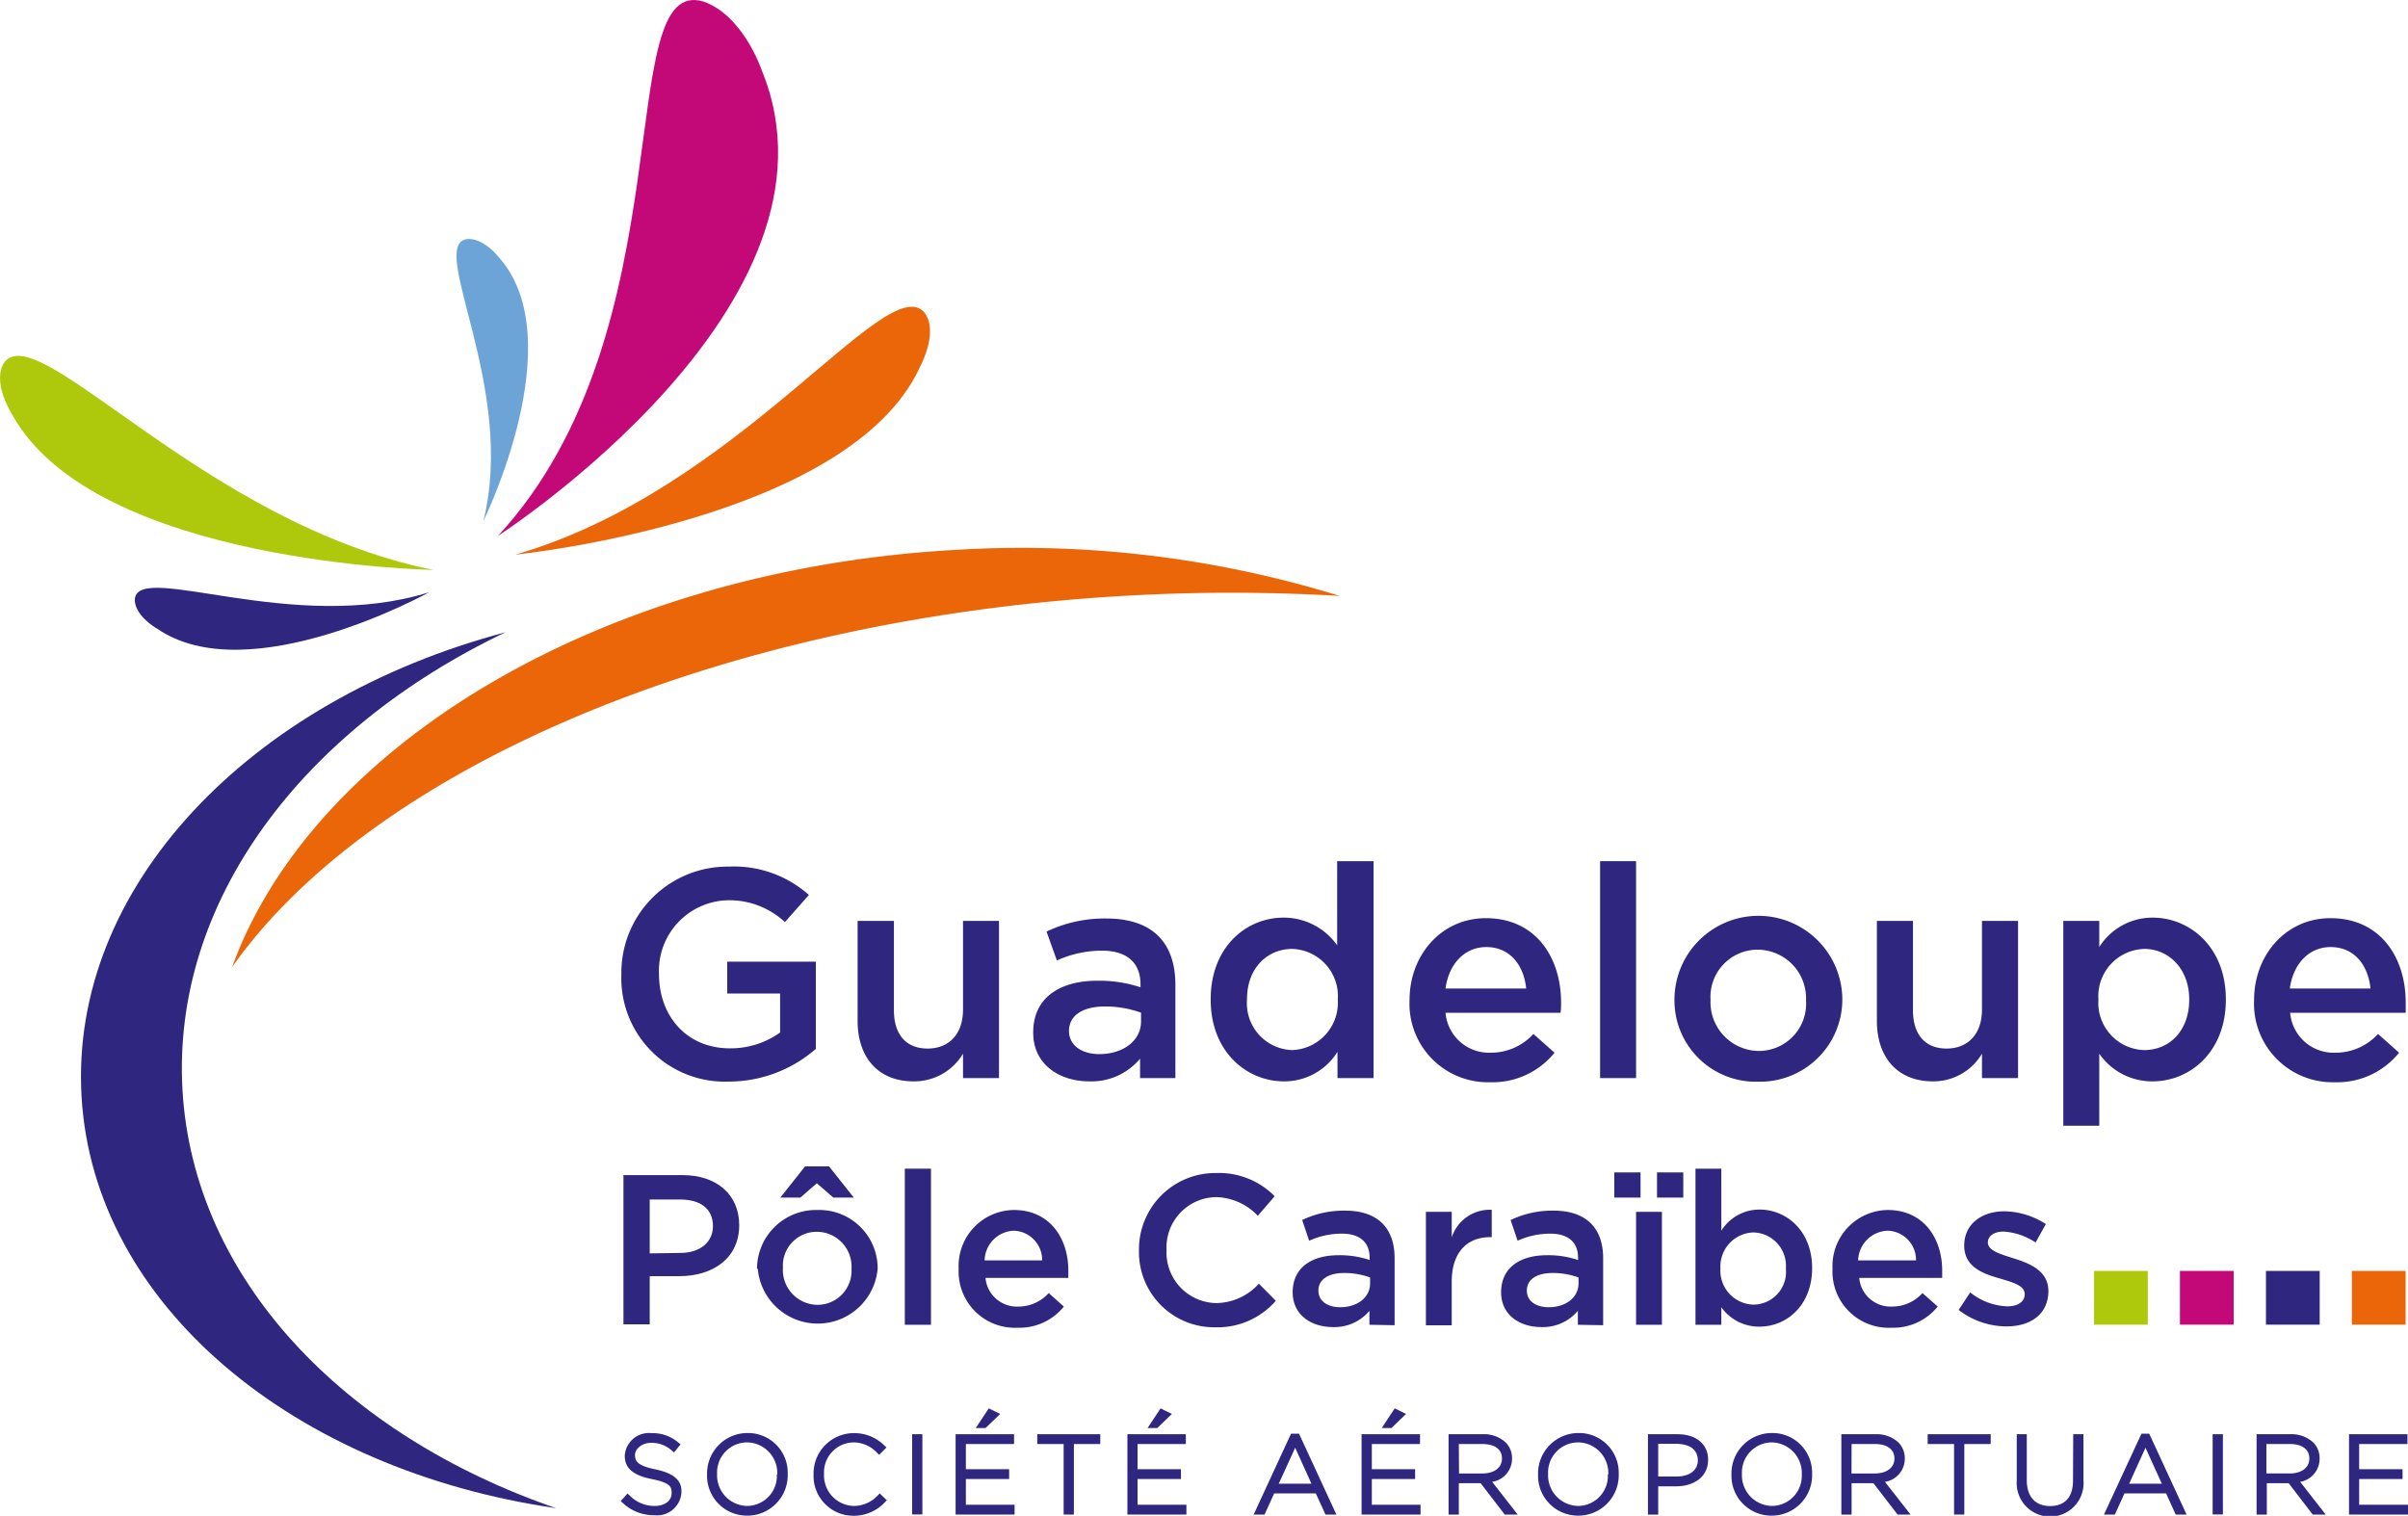 <svg xmlns="http://www.w3.org/2000/svg" viewBox="0 0 220.89 139.06"><defs><style>.cls-1{fill:#2f267f;}.cls-2{fill:#aec90b;}.cls-3{fill:#c30978;}.cls-4{fill:#eb6608;}.cls-5{fill:#6ca4d8;}</style></defs><g id="Calque_2" data-name="Calque 2"><g id="Calque_1-2" data-name="Calque 1"><path class="cls-1" d="M57,89.39v0a9.74,9.74,0,0,1,9.85-9.89,10.31,10.31,0,0,1,7.35,2.6L72,84.59a7.46,7.46,0,0,0-5.35-2,6.47,6.47,0,0,0-6.2,6.75v0c0,3.93,2.59,6.83,6.5,6.83a7.81,7.81,0,0,0,4.61-1.45V91.14H66.71V88.22h8.13v8a12.17,12.17,0,0,1-8,3A9.49,9.49,0,0,1,57,89.39Z"/><path class="cls-1" d="M78.67,93.65V84.48H82v8.19c0,2.24,1.12,3.52,3.09,3.52s3.25-1.33,3.25-3.57V84.48h3.3V98.9h-3.3V96.66A5.21,5.21,0,0,1,83.8,99.2C80.55,99.2,78.67,97,78.67,93.65Z"/><path class="cls-1" d="M104.58,98.9V97.12a5.8,5.8,0,0,1-4.67,2.08c-2.73,0-5.13-1.56-5.13-4.45v-.06c0-3.19,2.49-4.72,5.84-4.72a12,12,0,0,1,4,.6V90.3c0-2-1.26-3.09-3.55-3.09a10,10,0,0,0-4.12.9L96,85.46a12.34,12.34,0,0,1,5.48-1.2c4.27,0,6.34,2.24,6.34,6.09V98.9Zm.09-6a9.69,9.69,0,0,0-3.31-.57c-2.07,0-3.3.85-3.3,2.24v0c0,1.37,1.23,2.13,2.78,2.13,2.19,0,3.83-1.23,3.83-3Z"/><path class="cls-1" d="M111.06,91.72v-.06c0-4.78,3.25-7.48,6.69-7.48a6,6,0,0,1,4.91,2.54V79H126V98.9h-3.31V96.49a5.74,5.74,0,0,1-4.91,2.71C114.36,99.2,111.06,96.49,111.06,91.72Zm11.66,0v-.06a4.33,4.33,0,0,0-4.18-4.61c-2.27,0-4.15,1.74-4.15,4.61v.06a4.29,4.29,0,0,0,4.15,4.61A4.35,4.35,0,0,0,122.72,91.72Z"/><path class="cls-1" d="M129.3,91.74v0c0-4.13,2.92-7.51,7-7.51,4.58,0,6.9,3.6,6.9,7.75,0,.3,0,.61-.05.93H132.6a4,4,0,0,0,4.15,3.66,5.24,5.24,0,0,0,3.91-1.72l1.94,1.72a7.3,7.3,0,0,1-5.9,2.71A7.2,7.2,0,0,1,129.3,91.74ZM140,90.68c-.22-2.13-1.48-3.8-3.66-3.8-2,0-3.44,1.56-3.74,3.8Z"/><path class="cls-1" d="M146.78,79h3.3V98.9h-3.3Z"/><path class="cls-1" d="M153.6,91.77v0A7.69,7.69,0,0,1,169,91.66v.06a7.55,7.55,0,0,1-7.73,7.51A7.46,7.46,0,0,1,153.6,91.77Zm12.07,0v0a4.46,4.46,0,0,0-4.42-4.65,4.33,4.33,0,0,0-4.34,4.59v.06a4.47,4.47,0,0,0,4.4,4.64A4.34,4.34,0,0,0,165.67,91.77Z"/><path class="cls-1" d="M172.17,93.65V84.48h3.31v8.19c0,2.24,1.12,3.52,3.08,3.52s3.25-1.33,3.25-3.57V84.48h3.31V98.9h-3.31V96.66a5.18,5.18,0,0,1-4.5,2.54C174.06,99.2,172.17,97,172.17,93.65Z"/><path class="cls-1" d="M189.27,84.48h3.3v2.4a5.77,5.77,0,0,1,4.89-2.7c3.42,0,6.72,2.7,6.72,7.48v.06c0,4.77-3.28,7.48-6.72,7.48a5.88,5.88,0,0,1-4.89-2.54v6.61h-3.3Zm11.55,7.24v-.06c0-2.78-1.88-4.61-4.12-4.61a4.34,4.34,0,0,0-4.21,4.61v.06a4.33,4.33,0,0,0,4.21,4.61C199,96.33,200.82,94.56,200.82,91.72Z"/><path class="cls-1" d="M206.77,91.74v0c0-4.13,2.93-7.51,7-7.51,4.59,0,6.91,3.6,6.91,7.75,0,.3,0,.61,0,.93h-10.6a4,4,0,0,0,4.15,3.66,5.25,5.25,0,0,0,3.91-1.72l1.93,1.72a7.28,7.28,0,0,1-5.89,2.71A7.21,7.21,0,0,1,206.77,91.74Zm10.68-1.06c-.22-2.13-1.47-3.8-3.66-3.8-2,0-3.44,1.56-3.74,3.8Z"/><path class="cls-1" d="M57.19,107.8H62.6c3.19,0,5.21,1.83,5.21,4.59v0c0,3.08-2.47,4.68-5.49,4.68H59.6v4.42H57.19Zm5.21,7.14c1.83,0,3-1,3-2.45v0c0-1.61-1.15-2.45-3-2.45H59.6v4.94Z"/><path class="cls-1" d="M69.44,116.41v0A5.42,5.42,0,0,1,75,111a5.36,5.36,0,0,1,5.51,5.37v0a5.52,5.52,0,0,1-11,0ZM73.85,107h2.2l2.27,2.86H76.44l-1.51-1.31-1.51,1.31H71.58Zm4.26,9.41v0A3.2,3.2,0,0,0,74.93,113a3.1,3.1,0,0,0-3.11,3.29v0A3.2,3.2,0,0,0,75,119.7,3.12,3.12,0,0,0,78.11,116.41Z"/><path class="cls-1" d="M83,107.21H85.4v14.32H83Z"/><path class="cls-1" d="M87.94,116.39v0A5.13,5.13,0,0,1,93,111c3.3,0,5,2.59,5,5.57,0,.21,0,.43,0,.66h-7.6a2.89,2.89,0,0,0,3,2.63,3.74,3.74,0,0,0,2.8-1.24l1.39,1.24a5.22,5.22,0,0,1-4.23,1.94A5.16,5.16,0,0,1,87.94,116.39Zm7.66-.77A2.69,2.69,0,0,0,93,112.9a2.79,2.79,0,0,0-2.68,2.72Z"/><path class="cls-1" d="M104.48,114.7v0a7,7,0,0,1,7.08-7.09,7.16,7.16,0,0,1,5.37,2.13l-1.55,1.79a5.44,5.44,0,0,0-3.84-1.71,4.61,4.61,0,0,0-4.53,4.84v0a4.64,4.64,0,0,0,4.53,4.88,5.35,5.35,0,0,0,3.94-1.78l1.55,1.57a7.08,7.08,0,0,1-5.57,2.43A6.9,6.9,0,0,1,104.48,114.7Z"/><path class="cls-1" d="M125.62,121.53v-1.28a4.18,4.18,0,0,1-3.35,1.49c-2,0-3.69-1.12-3.69-3.19v0c0-2.3,1.79-3.4,4.2-3.4a8.55,8.55,0,0,1,2.86.44v-.2c0-1.43-.9-2.22-2.55-2.22a7.26,7.26,0,0,0-3,.65l-.64-1.9a8.84,8.84,0,0,1,3.94-.86c3,0,4.54,1.6,4.54,4.37v6.14Zm.06-4.34a6.91,6.91,0,0,0-2.37-.41c-1.49,0-2.37.61-2.37,1.61v0c0,1,.88,1.53,2,1.53,1.56,0,2.74-.89,2.74-2.18Z"/><path class="cls-1" d="M130.8,111.17h2.37v2.34a3.68,3.68,0,0,1,3.67-2.53v2.51h-.14c-2.08,0-3.53,1.35-3.53,4.09v4H130.8Z"/><path class="cls-1" d="M144.74,121.53v-1.28a4.18,4.18,0,0,1-3.35,1.49c-2,0-3.69-1.12-3.69-3.19v0c0-2.3,1.79-3.4,4.2-3.4a8.55,8.55,0,0,1,2.86.44v-.2c0-1.43-.9-2.22-2.55-2.22a7.26,7.26,0,0,0-3,.65l-.64-1.9a8.84,8.84,0,0,1,3.94-.86c3,0,4.55,1.6,4.55,4.37v6.14Zm.06-4.34a6.91,6.91,0,0,0-2.37-.41c-1.49,0-2.37.61-2.37,1.61v0c0,1,.88,1.53,2,1.53,1.57,0,2.74-.89,2.74-2.18Z"/><path class="cls-1" d="M148.08,107.55h2.41v2.31h-2.41Zm2,3.62h2.37v10.36h-2.37Zm1.92-3.62h2.41v2.31H152Z"/><path class="cls-1" d="M157.9,119.92v1.61h-2.37V107.21h2.37v5.69a4.13,4.13,0,0,1,3.51-1.94c2.45,0,4.82,1.94,4.82,5.37v0c0,3.43-2.35,5.37-4.82,5.37A4.23,4.23,0,0,1,157.9,119.92Zm5.92-3.55v0a3.06,3.06,0,0,0-3-3.31,3.12,3.12,0,0,0-3,3.31v0a3.11,3.11,0,0,0,3,3.31A3,3,0,0,0,163.82,116.37Z"/><path class="cls-1" d="M168.1,116.39v0a5.14,5.14,0,0,1,5.06-5.39c3.29,0,5,2.59,5,5.57,0,.21,0,.43,0,.66h-7.61a2.89,2.89,0,0,0,3,2.63,3.72,3.72,0,0,0,2.8-1.24l1.4,1.24a5.24,5.24,0,0,1-4.24,1.94A5.16,5.16,0,0,1,168.1,116.39Zm7.66-.77a2.68,2.68,0,0,0-2.62-2.72,2.81,2.81,0,0,0-2.69,2.72Z"/><path class="cls-1" d="M179.67,120.17l1.06-1.61a5.75,5.75,0,0,0,3.39,1.28c1,0,1.61-.43,1.61-1.12v0c0-.8-1.1-1.08-2.32-1.45-1.53-.43-3.23-1.06-3.23-3v0c0-2,1.63-3.15,3.68-3.15a7.23,7.23,0,0,1,3.81,1.17l-.94,1.69a6,6,0,0,0-2.93-1c-.92,0-1.45.43-1.45,1v0c0,.74,1.12,1.06,2.34,1.45,1.51.47,3.21,1.15,3.21,3v0c0,2.17-1.68,3.25-3.84,3.25A7.26,7.26,0,0,1,179.67,120.17Z"/><path class="cls-1" d="M60.1,134.79c-1.71-.35-1.85-.8-1.85-1.33s.62-1.1,1.48-1.1a2.75,2.75,0,0,1,1.93.74l.17.14.6-.74-.17-.14a3.67,3.67,0,0,0-2.51-.89,2.22,2.22,0,0,0-2.44,2.06c0,1.16.75,1.81,2.51,2.16s1.79.77,1.79,1.29c0,.69-.63,1.17-1.54,1.17a3.17,3.17,0,0,1-2.35-1l-.16-.14-.62.7.16.14A4.14,4.14,0,0,0,60,139a2.24,2.24,0,0,0,2.51-2.13C62.55,135.79,61.79,135.14,60.1,134.79Z"/><path class="cls-1" d="M72.26,135.15a3.64,3.64,0,0,0-3.69-3.69,3.71,3.71,0,0,0-3.71,3.8v0a3.66,3.66,0,0,0,3.69,3.78,3.71,3.71,0,0,0,3.71-3.71v-.2Zm-1,.11v0a2.75,2.75,0,0,1-2.73,2.89,2.81,2.81,0,0,1-2.75-2.93,2.76,2.76,0,0,1,2.73-2.9A2.81,2.81,0,0,1,71.3,135.26Z"/><path class="cls-1" d="M80.55,137.15a3,3,0,0,1-2.24,1,2.8,2.8,0,0,1-2.72-2.93,2.75,2.75,0,0,1,2.71-2.9,3,3,0,0,1,2.2,1l.15.14.67-.68-.17-.15a3.9,3.9,0,0,0-2.84-1.16,3.7,3.7,0,0,0-3.68,3.8v0a3.65,3.65,0,0,0,3.66,3.78,3.89,3.89,0,0,0,2.91-1.27l.15-.15L80.7,137Z"/><rect class="cls-1" x="83.67" y="131.57" width="0.94" height="7.36"/><polygon class="cls-1" points="88.6 135.68 92.57 135.68 92.57 134.78 88.6 134.78 88.6 132.47 93.02 132.47 93.02 131.57 87.66 131.57 87.66 138.94 93.07 138.94 93.07 138.04 88.6 138.04 88.6 135.68"/><polygon class="cls-1" points="91.75 129.71 90.7 129.2 89.51 131 90.41 131 91.75 129.71"/><polygon class="cls-1" points="95.15 132.47 97.57 132.47 97.57 138.94 98.51 138.94 98.51 132.47 100.93 132.47 100.93 131.57 95.15 131.57 95.15 132.47"/><polygon class="cls-1" points="104.35 135.68 108.33 135.68 108.33 134.78 104.35 134.78 104.35 132.47 108.78 132.47 108.78 131.57 103.42 131.57 103.42 138.94 108.83 138.94 108.83 138.04 104.35 138.04 104.35 135.68"/><polygon class="cls-1" points="107.5 129.71 106.46 129.2 105.27 131 106.16 131 107.5 129.71"/><path class="cls-1" d="M118.43,131.52,115,138.94h1l.88-1.94h3.82l.89,1.94h1l-3.43-7.42Zm-1.13,4.59,1.51-3.3,1.49,3.3Z"/><polygon class="cls-1" points="128.98 129.71 127.94 129.2 126.75 131 127.64 131 128.98 129.71"/><polygon class="cls-1" points="125.84 135.68 129.81 135.68 129.81 134.78 125.84 134.78 125.84 132.47 130.26 132.47 130.26 131.57 124.9 131.57 124.9 138.94 130.31 138.94 130.31 138.04 125.84 138.04 125.84 135.68"/><path class="cls-1" d="M138.7,133.76a2,2,0,0,0-.59-1.44,2.92,2.92,0,0,0-2.1-.75h-3.13v7.37h.94v-2.88h2l2.21,2.88h1.19l-2.34-3A2.15,2.15,0,0,0,138.7,133.76Zm-4.88-1.29H136c1.12,0,1.78.49,1.78,1.33s-.71,1.37-1.81,1.37h-2.13Z"/><path class="cls-1" d="M148.49,135.15a3.64,3.64,0,0,0-3.69-3.69,3.71,3.71,0,0,0-3.71,3.8v0a3.66,3.66,0,0,0,3.69,3.78,3.71,3.71,0,0,0,3.71-3.71v-.2Zm-1,.11v0a2.75,2.75,0,0,1-2.73,2.89,2.81,2.81,0,0,1-2.75-2.93,2.76,2.76,0,0,1,2.73-2.9A2.8,2.8,0,0,1,147.53,135.26Z"/><path class="cls-1" d="M153.9,131.57h-2.73v7.37h.94v-2.59h1.66c1.45,0,2.92-.75,2.92-2.44C156.69,132.49,155.6,131.57,153.9,131.57Zm1.85,2.39c0,.91-.76,1.49-1.95,1.49h-1.69v-3h1.75C154.43,132.47,155.75,132.62,155.75,134Z"/><path class="cls-1" d="M166.23,135.15a3.64,3.64,0,0,0-3.69-3.69,3.71,3.71,0,0,0-3.71,3.8v0a3.66,3.66,0,0,0,3.69,3.78,3.71,3.71,0,0,0,3.71-3.71v-.2Zm-.95.11v0a2.76,2.76,0,0,1-2.74,2.89,2.81,2.81,0,0,1-2.75-2.93,2.76,2.76,0,0,1,2.73-2.9A2.81,2.81,0,0,1,165.28,135.26Z"/><path class="cls-1" d="M174.73,133.76a2.06,2.06,0,0,0-.59-1.44,2.94,2.94,0,0,0-2.1-.75h-3.13v7.37h.94v-2.88h2l2.22,2.88h1.19l-2.35-3A2.15,2.15,0,0,0,174.73,133.76Zm-4.88-1.29H172c1.11,0,1.78.49,1.78,1.33s-.71,1.37-1.81,1.37h-2.13Z"/><polygon class="cls-1" points="176.83 132.47 179.25 132.47 179.25 138.94 180.19 138.94 180.19 132.47 182.61 132.47 182.61 131.57 176.83 131.57 176.83 132.47"/><path class="cls-1" d="M190.16,135.84c0,1.5-.75,2.32-2.1,2.32s-2.14-.86-2.14-2.37v-4.22H185v4.27a3.07,3.07,0,1,0,6.12-.06v-4.21h-.94Z"/><path class="cls-1" d="M196.44,131.52,193,138.94h1l.88-1.94h3.82l.88,1.94h1l-3.43-7.42Zm-1.13,4.59,1.5-3.3,1.5,3.3Z"/><rect class="cls-1" x="202.97" y="131.57" width="0.94" height="7.36"/><path class="cls-1" d="M212.78,133.76a2,2,0,0,0-.59-1.44,2.94,2.94,0,0,0-2.1-.75H207v7.37h.94v-2.88h2l2.21,2.88h1.19l-2.34-3A2.15,2.15,0,0,0,212.78,133.76Zm-4.88-1.29h2.16c1.12,0,1.78.49,1.78,1.33s-.71,1.37-1.81,1.37H207.9Z"/><polygon class="cls-1" points="216.41 138.04 216.41 135.68 220.39 135.68 220.39 134.78 216.41 134.78 216.41 132.47 220.84 132.47 220.84 131.57 215.48 131.57 215.48 138.94 220.89 138.94 220.89 138.04 216.41 138.04"/><rect class="cls-2" x="192.09" y="116.59" width="4.93" height="4.93"/><rect class="cls-3" x="199.97" y="116.59" width="4.93" height="4.93"/><rect class="cls-1" x="207.86" y="116.59" width="4.93" height="4.93"/><rect class="cls-4" x="215.74" y="116.59" width="4.93" height="4.93"/><path class="cls-1" d="M16.74,100c-1-17.3,11-33.11,29.64-42-23.49,6.23-40,23.39-38.9,42.57S27,134.87,51,138.35C31.53,131.64,17.75,117.33,16.74,100Z"/><path class="cls-4" d="M103,54.67a169.35,169.35,0,0,1,19.9,0,98.89,98.89,0,0,0-35.51-4.21c-32.3,1.87-58.72,17.95-66.1,38.26C33.92,70.77,65.43,56.85,103,54.67Z"/><path class="cls-2" d="M.43,33.2c3.23-4,18.44,14.9,39.34,19.08,0,0-31-.51-38.62-14.19C1.15,38.09-.85,35,.43,33.2Z"/><path class="cls-4" d="M84.74,28.6c-3.58-3.72-17,16.38-37.47,22.28,0,0,30.8-3.08,37.18-17.34C84.45,33.54,86.18,30.31,84.74,28.6Z"/><path class="cls-1" d="M12.37,54.92c.42-3.4,14.56,3.31,27-.59,0,0-16.58,9.19-25,3.31C14.32,57.64,12.27,56.41,12.37,54.92Z"/><path class="cls-5" d="M42.77,21.94c-3.5.68,4.61,13.66,1.57,25.85,0,0,8.2-16.6,1.41-24.2C45.75,23.59,44.31,21.73,42.77,21.94Z"/><path class="cls-3" d="M64.56.15c-8.52-2.63-1.4,30.08-18.87,49,0,0,33-21.27,24.19-42.69C69.88,6.46,68.22,1.46,64.56.15Z"/></g></g></svg>